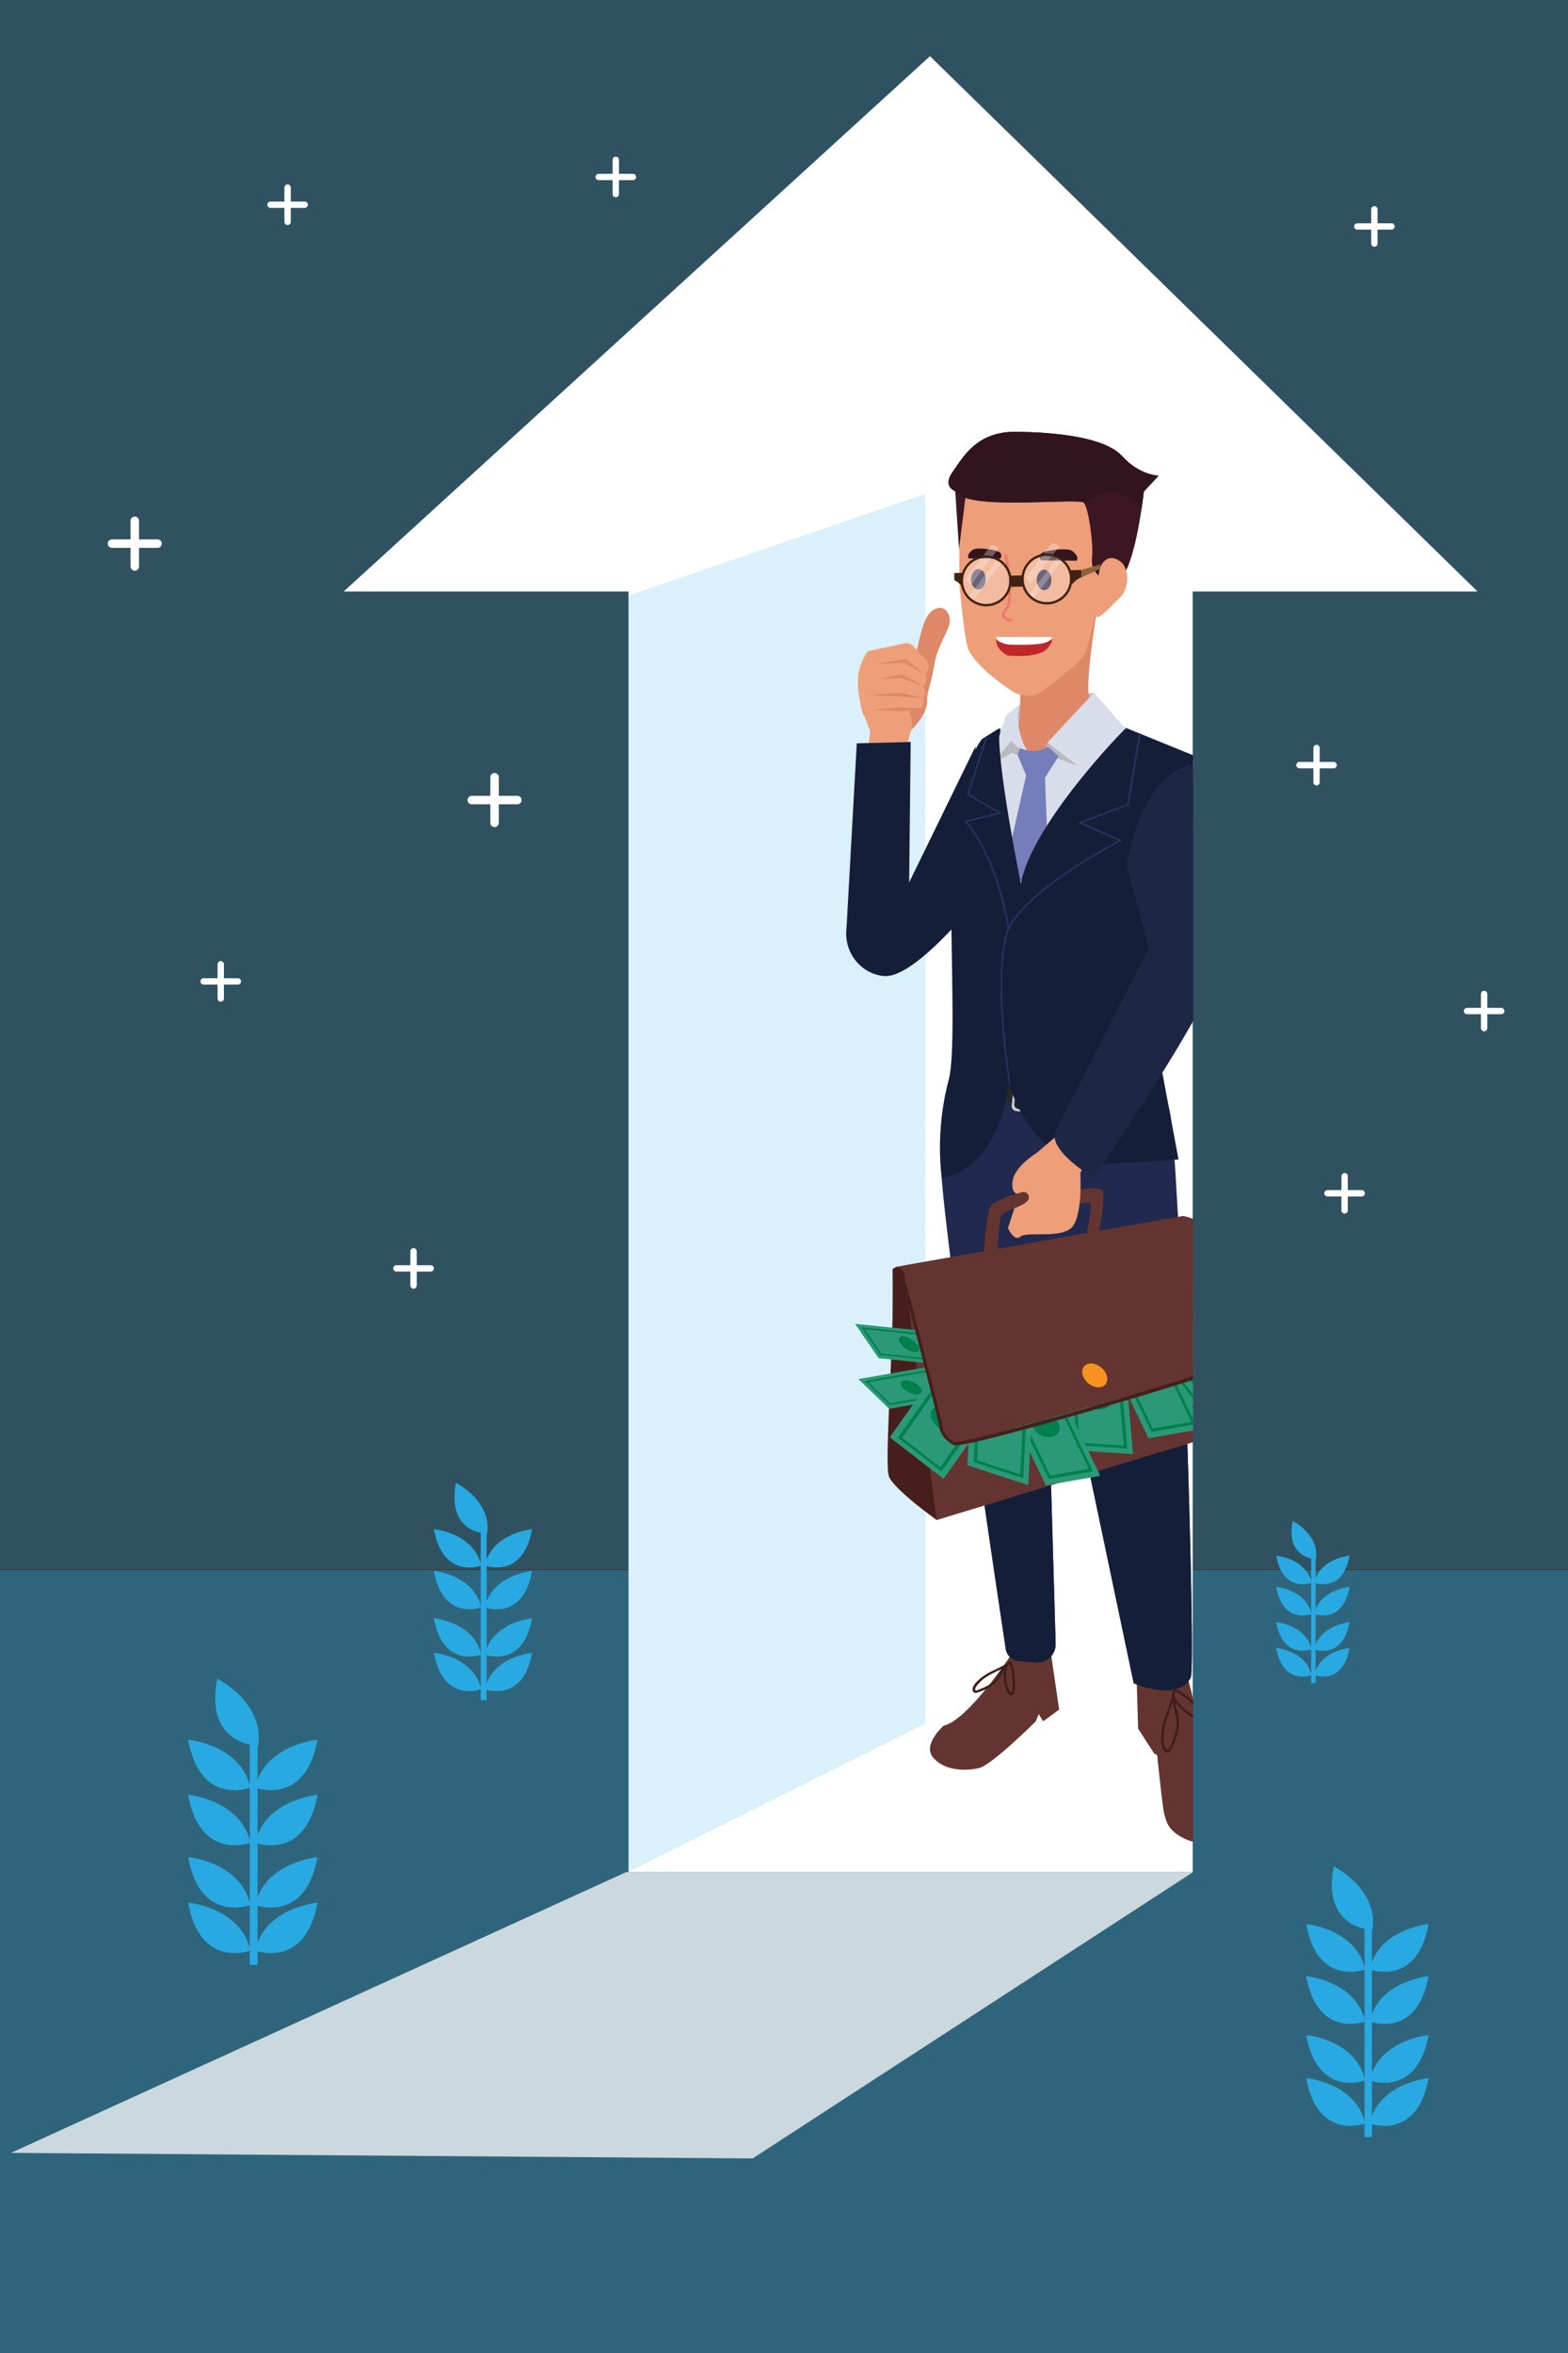 <svg xmlns="http://www.w3.org/2000/svg" xmlns:xlink="http://www.w3.org/1999/xlink" id="Layer_1" x="0px" y="0px" viewBox="0 0 2000 3000" style="enable-background:new 0 0 2000 3000;" xml:space="preserve"><rect x="0" y="0" width="2000" height="3000" fill="#333333" stroke="none"/><g>	<rect style="opacity:0.26;fill:#29A9E1;" width="2000" height="2000.777"></rect>	<rect y="2001.692" style="opacity:0.42;fill:#29A9E1;" width="2000" height="998.308"></rect></g><g>	<g>		<path style="fill:#29A9E1;" d="M1627.828,1983.384c0,0,38.092,3.463,45.018,34.629   C1672.846,2018.014,1636.485,2031.865,1627.828,1983.384z"></path>		<path style="fill:#29A9E1;" d="M1648.837,1939.305c0,0,34.325,16.877,29.628,48.456   C1678.465,1987.761,1639.555,1987.671,1648.837,1939.305z"></path>		<path style="fill:#29A9E1;" d="M1721.327,1983.384c0,0-38.093,3.463-45.018,34.629   C1676.309,2018.014,1712.67,2031.865,1721.327,1983.384z"></path>	</g>	<g>		<path style="fill:#29A9E1;" d="M1627.828,2023.208c0,0,38.092,3.463,45.018,34.629   C1672.846,2057.837,1636.485,2071.689,1627.828,2023.208z"></path>		<path style="fill:#29A9E1;" d="M1721.327,2023.208c0,0-38.093,3.463-45.018,34.629   C1676.309,2057.837,1712.67,2071.689,1721.327,2023.208z"></path>	</g>	<g>		<path style="fill:#29A9E1;" d="M1627.828,2068.226c0,0,38.092,3.463,45.018,34.629   C1672.846,2102.856,1636.485,2116.708,1627.828,2068.226z"></path>		<path style="fill:#29A9E1;" d="M1721.327,2068.226c0,0-38.093,3.463-45.018,34.629   C1676.309,2102.856,1712.67,2116.708,1721.327,2068.226z"></path>	</g>	<g>		<path style="fill:#29A9E1;" d="M1627.828,2101.125c0,0,38.092,3.463,45.018,34.629   C1672.846,2135.754,1636.485,2149.606,1627.828,2101.125z"></path>		<path style="fill:#29A9E1;" d="M1721.327,2101.125c0,0-38.093,3.463-45.018,34.629   C1676.309,2135.754,1712.67,2149.606,1721.327,2101.125z"></path>	</g>			<rect x="1672.413" y="1980.354" transform="matrix(-1 -1.224647e-16 1.224647e-16 -1 3350.454 4126.497)" style="fill:#29A9E1;" width="5.627" height="165.789"></rect></g><g>	<g>		<path style="fill:#29A9E1;" d="M1666.134,2453.188c0,0,63.539,5.776,75.091,57.762   C1741.225,2510.951,1680.574,2534.056,1666.134,2453.188z"></path>		<path style="fill:#29A9E1;" d="M1701.177,2379.663c0,0,57.255,28.151,49.421,80.826   C1750.598,2460.489,1685.695,2460.338,1701.177,2379.663z"></path>		<path style="fill:#29A9E1;" d="M1822.093,2453.188c0,0-63.539,5.776-75.091,57.762   C1747.001,2510.951,1807.652,2534.056,1822.093,2453.188z"></path>	</g>	<g>		<path style="fill:#29A9E1;" d="M1666.134,2519.615c0,0,63.539,5.776,75.091,57.762   C1741.225,2577.378,1680.574,2600.483,1666.134,2519.615z"></path>		<path style="fill:#29A9E1;" d="M1822.093,2519.615c0,0-63.539,5.776-75.091,57.762   C1747.001,2577.378,1807.652,2600.483,1822.093,2519.615z"></path>	</g>	<g>		<path style="fill:#29A9E1;" d="M1666.134,2594.707c0,0,63.539,5.776,75.091,57.763   C1741.225,2652.469,1680.574,2675.574,1666.134,2594.707z"></path>		<path style="fill:#29A9E1;" d="M1822.093,2594.707c0,0-63.539,5.776-75.091,57.763   C1747.001,2652.469,1807.652,2675.574,1822.093,2594.707z"></path>	</g>	<g>		<path style="fill:#29A9E1;" d="M1666.134,2649.581c0,0,63.539,5.776,75.091,57.763   C1741.225,2707.344,1680.574,2730.449,1666.134,2649.581z"></path>		<path style="fill:#29A9E1;" d="M1822.093,2649.581c0,0-63.539,5.776-75.091,57.763   C1747.001,2707.344,1807.652,2730.449,1822.093,2649.581z"></path>	</g>			<rect x="1740.503" y="2448.134" transform="matrix(-1 -1.224647e-16 1.224647e-16 -1 3490.392 5172.807)" style="fill:#29A9E1;" width="9.386" height="276.538"></rect></g><g>	<path style="fill:#FFFFFF;" d="M659.94,1014.674h-23.721v-23.721c0-2.965-2.426-5.391-5.391-5.391  c-2.965,0-5.391,2.426-5.391,5.391v23.721h-23.721c-2.965,0-5.391,2.426-5.391,5.391c0,2.965,2.426,5.391,5.391,5.391h23.721  v23.721c0,2.965,2.426,5.391,5.391,5.391c2.965,0,5.391-2.426,5.391-5.391v-23.721h23.721c2.965,0,5.391-2.426,5.391-5.391  C665.331,1017.1,662.905,1014.674,659.94,1014.674z"></path>	<path style="fill:#FFFFFF;" d="M201.024,687.734h-23.721v-23.721c0-2.965-2.426-5.391-5.391-5.391s-5.391,2.426-5.391,5.391v23.721  H142.8c-2.965,0-5.391,2.426-5.391,5.391s2.426,5.391,5.391,5.391h23.721v23.721c0,2.965,2.426,5.391,5.391,5.391  s5.391-2.426,5.391-5.391v-23.721h23.721c2.965,0,5.391-2.426,5.391-5.391S203.989,687.734,201.024,687.734z"></path>	<path style="fill:#FFFFFF;" d="M807.283,221.617h-17.79v-17.791c0-2.224-1.82-4.043-4.043-4.043s-4.043,1.819-4.043,4.043v17.791  h-17.791c-2.224,0-4.043,1.819-4.043,4.043s1.819,4.043,4.043,4.043h17.791v17.79c0,2.224,1.819,4.043,4.043,4.043  s4.043-1.819,4.043-4.043v-17.79h17.79c2.224,0,4.043-1.82,4.043-4.043S809.506,221.617,807.283,221.617z"></path>	<path style="fill:#FFFFFF;" d="M303.383,1247.206h-17.79v-17.791c0-2.224-1.819-4.043-4.043-4.043  c-2.224,0-4.043,1.819-4.043,4.043v17.791h-17.79c-2.224,0-4.043,1.82-4.043,4.043s1.82,4.043,4.043,4.043h17.79v17.79  c0,2.224,1.82,4.043,4.043,4.043c2.224,0,4.043-1.819,4.043-4.043v-17.79h17.79c2.224,0,4.043-1.82,4.043-4.043  S305.607,1247.206,303.383,1247.206z"></path>	<path style="fill:#FFFFFF;" d="M1914.877,1285h-17.791v-17.791c0-2.224-1.819-4.043-4.043-4.043c-2.224,0-4.043,1.819-4.043,4.043  V1285h-17.791c-2.224,0-4.043,1.819-4.043,4.043c0,2.224,1.819,4.043,4.043,4.043H1889v17.791c0,2.224,1.819,4.043,4.043,4.043  c2.224,0,4.043-1.819,4.043-4.043v-17.791h17.791c2.224,0,4.043-1.819,4.043-4.043C1918.92,1286.819,1917.101,1285,1914.877,1285z"></path>	<path style="fill:#FFFFFF;" d="M1736.891,1517.358H1719.1v-17.791c0-2.224-1.819-4.043-4.043-4.043  c-2.224,0-4.043,1.819-4.043,4.043v17.791h-17.79c-2.224,0-4.043,1.819-4.043,4.043c0,2.224,1.819,4.043,4.043,4.043h17.79v17.791  c0,2.224,1.82,4.043,4.043,4.043c2.224,0,4.043-1.82,4.043-4.043v-17.791h17.791c2.224,0,4.043-1.819,4.043-4.043  C1740.934,1519.177,1739.115,1517.358,1736.891,1517.358z"></path>	<path style="fill:#FFFFFF;" d="M388.668,257h-17.79v-17.79c0-2.224-1.82-4.043-4.043-4.043c-2.224,0-4.043,1.819-4.043,4.043V257  H345c-2.224,0-4.043,1.82-4.043,4.043c0,2.224,1.82,4.043,4.043,4.043h17.79v17.79c0,2.224,1.819,4.043,4.043,4.043  c2.224,0,4.043-1.82,4.043-4.043v-17.79h17.79c2.224,0,4.043-1.819,4.043-4.043C392.711,258.82,390.891,257,388.668,257z"></path>	<path style="fill:#FFFFFF;" d="M1701.104,971.467h-17.79v-17.79c0-2.224-1.819-4.043-4.043-4.043s-4.043,1.82-4.043,4.043v17.79  h-17.791c-2.224,0-4.043,1.82-4.043,4.043s1.82,4.043,4.043,4.043h17.791v17.791c0,2.224,1.819,4.043,4.043,4.043  s4.043-1.819,4.043-4.043v-17.791h17.79c2.224,0,4.043-1.819,4.043-4.043S1703.328,971.467,1701.104,971.467z"></path>	<path style="fill:#FFFFFF;" d="M1774.877,284.668h-17.791v-17.79c0-2.224-1.819-4.043-4.043-4.043c-2.224,0-4.043,1.82-4.043,4.043  v17.79h-17.791c-2.224,0-4.043,1.819-4.043,4.043c0,2.224,1.819,4.043,4.043,4.043H1749v17.79c0,2.224,1.819,4.043,4.043,4.043  c2.224,0,4.043-1.819,4.043-4.043v-17.79h17.791c2.224,0,4.043-1.82,4.043-4.043  C1778.92,286.487,1777.101,284.668,1774.877,284.668z"></path>	<path style="fill:#FFFFFF;" d="M549.334,1613.132h-17.791v-17.791c0-2.224-1.82-4.043-4.043-4.043  c-2.224,0-4.043,1.819-4.043,4.043v17.791h-17.79c-2.224,0-4.043,1.819-4.043,4.043c0,2.224,1.82,4.043,4.043,4.043h17.79v17.791  c0,2.224,1.82,4.043,4.043,4.043c2.224,0,4.043-1.82,4.043-4.043v-17.791h17.791c2.224,0,4.043-1.819,4.043-4.043  C553.378,1614.952,551.558,1613.132,549.334,1613.132z"></path></g><g>	<g>		<path style="fill:#29A9E1;" d="M553.451,1949.633c0,0,51.011,4.637,60.286,46.374   C613.737,1996.006,565.045,2014.556,553.451,1949.633z"></path>		<path style="fill:#29A9E1;" d="M581.585,1890.604c0,0,45.966,22.6,39.677,64.89   C621.262,1955.494,569.156,1955.373,581.585,1890.604z"></path>		<path style="fill:#29A9E1;" d="M678.66,1949.633c0,0-51.011,4.637-60.286,46.374   C618.374,1996.006,667.067,2014.556,678.66,1949.633z"></path>	</g>	<g>		<path style="fill:#29A9E1;" d="M553.451,2002.963c0,0,51.011,4.637,60.286,46.374   C613.737,2049.336,565.045,2067.886,553.451,2002.963z"></path>		<path style="fill:#29A9E1;" d="M678.66,2002.963c0,0-51.011,4.637-60.286,46.374   C618.374,2049.336,667.067,2067.886,678.66,2002.963z"></path>	</g>	<g>		<path style="fill:#29A9E1;" d="M553.451,2063.248c0,0,51.011,4.637,60.286,46.374   C613.737,2109.622,565.045,2128.172,553.451,2063.248z"></path>		<path style="fill:#29A9E1;" d="M678.66,2063.248c0,0-51.011,4.637-60.286,46.374   C618.374,2109.622,667.067,2128.172,678.66,2063.248z"></path>	</g>	<g>		<path style="fill:#29A9E1;" d="M553.451,2107.303c0,0,51.011,4.637,60.286,46.374   C613.737,2153.677,565.045,2172.227,553.451,2107.303z"></path>		<path style="fill:#29A9E1;" d="M678.66,2107.303c0,0-51.011,4.637-60.286,46.374   C618.374,2153.677,667.067,2172.227,678.66,2107.303z"></path>	</g>			<rect x="613.157" y="1945.575" transform="matrix(-1 -1.224647e-16 1.224647e-16 -1 1233.85 4113.164)" style="fill:#29A9E1;" width="7.536" height="222.014"></rect></g><g>	<defs>		<filter id="Adobe_OpacityMaskFilter" filterUnits="userSpaceOnUse" x="14.013" y="2386.84" width="1507.853" height="365.109">								</filter>	</defs>	<mask maskUnits="userSpaceOnUse" x="14.013" y="2386.84" width="1507.853" height="365.109" id="SVGID_1_">		<g style="filter:url(#Adobe_OpacityMaskFilter);">			<defs>									<filter id="Adobe_OpacityMaskFilter_00000165950763633880747240000014039179578685535930_" filterUnits="userSpaceOnUse" x="14.013" y="2386.84" width="1507.853" height="365.109">														</filter>			</defs>			<mask maskUnits="userSpaceOnUse" x="14.013" y="2386.84" width="1507.853" height="365.109" id="SVGID_1_">				<g style="filter:url(#Adobe_OpacityMaskFilter_00000165950763633880747240000014039179578685535930_);">				</g>			</mask>							<linearGradient id="SVGID_00000126294407612302334490000008873048979807487874_" gradientUnits="userSpaceOnUse" x1="777.541" y1="2384.371" x2="741.975" y2="3056.57">				<stop offset="0" style="stop-color:#FFFFFF"></stop>				<stop offset="0.071" style="stop-color:#FBFBFB"></stop>				<stop offset="0.147" style="stop-color:#EEEEEE"></stop>				<stop offset="0.226" style="stop-color:#D8D8D8"></stop>				<stop offset="0.306" style="stop-color:#BABABA"></stop>				<stop offset="0.388" style="stop-color:#949494"></stop>				<stop offset="0.471" style="stop-color:#646464"></stop>				<stop offset="0.553" style="stop-color:#2D2D2D"></stop>				<stop offset="0.613" style="stop-color:#000000"></stop>			</linearGradient>			<polygon style="mask:url(#SVGID_1_);fill:url(#SVGID_00000126294407612302334490000008873048979807487874_);" points="    1521.866,2386.84 798.761,2386.84 14.013,2744.836 959.977,2751.948    "></polygon>		</g>	</mask>			<linearGradient id="SVGID_00000012467410332324141790000010855824772177277084_" gradientUnits="userSpaceOnUse" x1="777.541" y1="2384.371" x2="741.975" y2="3056.57">		<stop offset="0" style="stop-color:#FFFFFF"></stop>		<stop offset="0.613" style="stop-color:#FFFFFF"></stop>	</linearGradient>	<polygon style="opacity:0.75;fill:url(#SVGID_00000012467410332324141790000010855824772177277084_);" points="1521.866,2386.84   798.761,2386.84 14.013,2744.836 959.977,2751.948  "></polygon>	<polygon style="fill:#FFFFFF;" points="1186.19,71.647 438.393,754.145 791.128,754.145 801.71,754.145 801.71,2386.84   1521.288,2386.84 1521.288,754.145 1884.604,754.145  "></polygon>	<polygon style="opacity:0.17;fill:#29A9E1;" points="801.131,759.529 1180.488,629.535 1180.488,2197.335 801.131,2386.84  "></polygon></g><g>	<g>		<path style="fill:#29A9E1;" d="M239.979,2218.121c0,0,67.193,6.108,79.41,61.084   C319.388,2279.205,255.25,2303.639,239.979,2218.121z"></path>		<path style="fill:#29A9E1;" d="M277.037,2140.368c0,0,60.547,29.77,52.263,85.474   C329.3,2225.841,260.665,2225.682,277.037,2140.368z"></path>		<path style="fill:#29A9E1;" d="M404.906,2218.121c0,0-67.193,6.108-79.41,61.084   C325.497,2279.205,389.635,2303.639,404.906,2218.121z"></path>	</g>	<g>		<path style="fill:#29A9E1;" d="M239.979,2288.368c0,0,67.193,6.108,79.41,61.084   C319.388,2349.452,255.25,2373.886,239.979,2288.368z"></path>		<path style="fill:#29A9E1;" d="M404.906,2288.368c0,0-67.193,6.108-79.41,61.084   C325.497,2349.452,389.635,2373.886,404.906,2288.368z"></path>	</g>	<g>		<path style="fill:#29A9E1;" d="M239.979,2367.778c0,0,67.193,6.108,79.41,61.084   C319.388,2428.862,255.25,2453.295,239.979,2367.778z"></path>		<path style="fill:#29A9E1;" d="M404.906,2367.778c0,0-67.193,6.108-79.41,61.084   C325.497,2428.862,389.635,2453.295,404.906,2367.778z"></path>	</g>	<g>		<path style="fill:#29A9E1;" d="M239.979,2425.808c0,0,67.193,6.108,79.41,61.084   C319.388,2486.892,255.25,2511.326,239.979,2425.808z"></path>		<path style="fill:#29A9E1;" d="M404.906,2425.808c0,0-67.193,6.108-79.41,61.084   C325.497,2486.892,389.635,2511.326,404.906,2425.808z"></path>	</g>			<rect x="318.625" y="2212.776" transform="matrix(-1 -1.224647e-16 1.224647e-16 -1 647.176 4717.993)" style="fill:#29A9E1;" width="9.926" height="292.441"></rect></g><g>	<defs>					<rect id="SVGID_00000099643985668723482540000004314213162284507801_" x="780.797" y="475.717" width="741.074" height="1905.191"></rect>	</defs>	<clipPath id="SVGID_00000174589498859787104610000015657055086962812324_">		<use xlink:href="#SVGID_00000099643985668723482540000004314213162284507801_" style="overflow:visible;"></use>	</clipPath>	<g style="clip-path:url(#SVGID_00000174589498859787104610000015657055086962812324_);">		<g>			<path style="fill:#29A9E1;" d="M1214.32,840.221"></path>			<path style="fill:#DF8867;" d="M1192.2,845.04c3.278-20.061,18.946-42.913,19.323-52.179    c0.569-13.993-10.219-24.205-23.697-13.294c-10.369,8.394-14.892,35.046-18.457,50.125c-1.069,4.521-4.908,5.326-4.908,5.326    s-0.329-0.205-0.898-0.56c0.009,0.115,0.011,0.231,0.02,0.346l-2.735-1.418c0,0,8.105,9.163-3.933,12.126    c-0.177,0.043-0.358,0.086-0.544,0.127c0,0,12.878,6.483,2.581,13.901c0,0,7.873,8.258,2.99,13.953c0,0,7.201,4.795,2.323,10.534    l-23.888,8.638l1.226,0.157c0,0,4.48,11.456,15.897,19.611c11.418,8.155-7.207,21.003-7.207,21.003l9.132,0.055    c0,0,23.122-19.809,23.201-39.875c0.005-1.26-0.022-2.426-0.076-3.507C1183.353,879.036,1187.46,874.044,1192.2,845.04z"></path>			<path style="fill:#EE9E78;" d="M1153.883,1048.354l0.616-83.48c0,0,1.231-12.824,7.245-32.564    c2.024-6.642,1.962-13.743-0.418-20.265l-2.7-7.398l17.086-2.753c2.583-3.284,3.089-7.745,1.307-11.524l-0.075-0.159l0.975-1.24    c2.365-3.006,2.828-7.09,1.197-10.549l-1.812-3.843l1.549-1.48c3.683-3.517,4.171-9.226,1.138-13.316l0,0l2.209-2.85    c3.52-4.541,3.238-10.957-0.676-15.163c-5.065-5.444-11.838-12.763-16.216-17.651c-2.895-3.232-7.275-4.651-11.517-3.736    c-16.394,3.535-46.895,9.546-47.421,10.333c-15.346,22.977-13.551,45.044-8.602,67.836c1.093,5.034,1.667,11.162,5.129,14.976    l7.18,19.198l-13.943,93.587C1096.137,1026.312,1131.592,1048.334,1153.883,1048.354z"></path>			<path style="fill:#DF8867;" d="M1113.828,846.527c7.816,0.18,39.26-6.915,41.586-6.079c2.327,0.836,22.252,18.499,22.252,18.499    l-23.923-13.846L1113.828,846.527z"></path>			<path style="fill:#DF8867;" d="M1117.286,866.157c7.816,0.18,31.444-7.095,33.771-6.259c2.327,0.836,26.25,14.681,26.25,14.681    l-27.921-10.028L1117.286,866.157z"></path>			<path style="fill:#DF8867;" d="M1107.438,886.262c7.816,0.18,40.751-3.752,43.077-2.917c2.327,0.836,26.43,6.865,26.43,6.865    l-28.101-2.212L1107.438,886.262z"></path>			<path style="fill:#DF8867;" d="M1108.569,905.056c7.816,0.18,40.751-3.752,43.077-2.917c2.327,0.836,23.448,0.541,23.448,0.541    l-25.119,4.113L1108.569,905.056z"></path>		</g>		<path style="fill:#151E39;" d="M1244.446,951.246l-84.829,173.863l1.967-179.07l-68.757,1.68l-13.097,235.518   c-2.87,23.019,8.782,45.656,29.532,56.028c5.528,2.763,11.778,4.703,18.762,5.222c34.383,2.553,99.444-74.94,99.444-74.94   L1244.446,951.246z"></path>		<g>			<polygon style="fill:#BABABE;" points="1395.39,883.155 1301.172,897.721 1291.068,922.916 1297.892,926.328 1390.01,893.259        "></polygon>			<path style="fill:#DF8867;" d="M1399.707,775.383c0,0-15.851,93.106-10.46,113.678c5.391,20.572,48.659,42.909,48.659,42.909    s-90.696,57.397-124.081,38.411c-33.386-18.986-44.483-28.423-44.483-28.423s26.148-3.47,30.027-18.353    s1.432-143.612,1.432-143.612L1399.707,775.383z"></path>			<path style="fill:#EE9E78;" d="M1223.744,744.717c0,0,5,59.739,10.391,80.311c5.391,20.572,49.837,52.725,60.971,58.432    c11.135,5.707,27.958,2.144,27.958,2.144s52.595-36.781,60.204-51.627c7.609-14.846,19.432-78.148,19.432-78.148    s13.874-81.934-0.842-102.599s-57.185-63.99-107.673-51.436c-50.488,12.553-66.406,18.923-69.604,58.995    C1223.173,678.426,1223.744,744.717,1223.744,744.717z"></path>			<path style="fill:#31141E;" d="M1235.634,711.938l39.679,0.396c0,0,3.424-2.234,1.202-6.791    c-2.222-4.557-29.397-8.23-35.099-4.885C1235.714,704.003,1233.39,709.648,1235.634,711.938z"></path>			<path style="fill:#31141E;" d="M1373.213,714.896l-44.908-0.448c0,0-3.824-2.605-1.206-7.711    c2.617-5.107,33.45-8.649,39.827-4.736C1373.302,705.915,1375.804,712.356,1373.213,714.896z"></path>			<path style="fill:#643530;" d="M1290.349,2108.869c0,0-55.023,83.934-86.731,91.394c0,0-27.978,24.247-13.056,41.034    c14.922,16.787,41.034,16.787,57.821,13.056c16.787-3.73,72.742-59.686,72.742-59.686l3.73-9.326l5.595,9.326l20.517-14.921    l-11.191-76.473L1290.349,2108.869z"></path>			<path style="fill:#643530;" d="M1449.823,2142.442l1.865,61.551l20.517,31.708l3.73,1.865c0,0,7.461,72.742,9.326,76.473    s1.865,13.056,13.056,22.382c11.191,9.326,39.169,22.382,57.821,3.73s20.517-37.304,20.517-37.304s-52.225-121.237-54.09-132.428    s-9.326-37.304-9.326-37.304L1449.823,2142.442z"></path>			<path style="fill:#2B203D;" d="M1257.197,738.663c-0.072,7.21-4.305,13.014-9.456,12.963c-5.15-0.051-9.267-5.938-9.195-13.149    c0.072-7.211,4.305-13.014,9.456-12.963C1253.152,725.566,1257.269,731.453,1257.197,738.663z"></path>			<path style="fill:#2B203D;" d="M1341.126,739.5c-0.072,7.21-4.305,13.014-9.456,12.963c-5.15-0.051-9.267-5.938-9.195-13.149    c0.072-7.211,4.305-13.014,9.456-12.963C1337.081,726.403,1341.198,732.29,1341.126,739.5z"></path>			<g>				<path style="fill:#EF7A6D;" d="M1290.979,792.952c-4.925-0.875-10.81-2.384-12.619-6.315c-1.421-3.088-0.052-6.955,4.186-11.823     c7.368-8.463,1.405-51.64-1.515-67.563l3.688-0.463c0.026,0.145,2.68,14.71,4.143,30.411c1.993,21.382,0.882,34.658-3.298,39.46     c-3.388,3.891-4.641,6.873-3.724,8.864c0.894,1.943,4.04,3.333,9.901,4.375L1290.979,792.952z"></path>			</g>			<path style="fill:#C0272D;" d="M1270.625,813.267l69.027-1.177c0,0,7.442,1.94-3.879,14.884    c-11.321,12.944-50.451,8.823-50.451,8.823S1268.611,828.169,1270.625,813.267z"></path>			<path style="fill:#FFFFFF;" d="M1270.636,812.187l69.016-0.097c0,0,7.453,0.86-3.793,6.246    c-11.245,5.386-50.397,3.425-50.397,3.425S1268.708,818.452,1270.636,812.187z"></path>			<path style="fill:#212A4E;" d="M1226.301,1340.434c0,0-24.979,67.345-26.448,136.341c-1.33,62.497,69.586,536.755,82.958,625.55    c1.264,8.394,8.121,14.807,16.579,15.527l21.721,1.849c13.922,1.185,25.771-10.019,25.366-23.985l-14.234-491.127    l113.849,541.584c0,0,57.019,24.604,72.742-7.461c7.243-14.771-14.097-662.911-26.717-721.013    c-12.621-58.102-58.535-98.257-58.535-98.257L1226.301,1340.434z"></path>			<path style="fill:#151E39;" d="M1279.475,1834.443c-12.277-0.038-24.354-0.813-36.248-2.255    c16.963,119.28,33.75,231.396,39.585,270.137c1.264,8.394,8.121,14.807,16.579,15.527l21.721,1.849    c13.922,1.185,25.771-10.019,25.366-23.985l-7.725-266.538C1319.682,1833.458,1299.923,1835.214,1279.475,1834.443z"></path>			<path style="fill:#151E39;" d="M1488.886,1747.702c-26.825,28.88-58.595,49.291-95.31,61.235    c-5.502,2.891-11.078,5.508-16.713,7.91l69.229,329.326c0,0,57.019,24.604,72.742-7.461c4.113-8.386-0.99-220.952-8.478-413.772    C1503.807,1732.882,1496.664,1740.477,1488.886,1747.702z"></path>			<path style="fill:#3D1623;" d="M1411.251,740.058c0,0-20.442-7.665-18.372-28.162c2.07-20.497-4.944-65.334-10.484-70.985    c-5.54-5.651-115.71,6.307-151.026-6.169l-8.111,65.204l-4.861-73.727c0,0-16.73-5.763-3.488-24.283    c13.242-18.521,30.362-51.925,80.72-51.423c50.357,0.502,113.715,6.73,135.854,31.199c22.139,24.469,46.386,24.711,46.386,24.711    l-18.856,20.33c0,0-8.204,74.529-23.395,101.424L1411.251,740.058z"></path>			<path style="fill:#31141E;" d="M1431.483,581.711c-22.139-24.469-85.497-30.697-135.854-31.199    c-50.358-0.502-67.478,32.902-80.72,51.423c-13.242,18.521,3.488,24.283,3.488,24.283l0.009,0.565    c4.764,2.233,9.07,5.232,12.803,8.84l0.16-0.882c35.316,12.477,145.487,0.518,151.026,6.169c0.136,0.138,0.273,0.319,0.41,0.504    c9.069-8.206,21.078-13.275,33.291-13.153c17.092,0.17,31.298,9.113,39.708,22.262c2.119-13.875,3.209-23.771,3.209-23.771    l18.856-20.33C1477.868,606.423,1453.622,606.181,1431.483,581.711z"></path>			<path style="fill:#262727;" d="M1227.865,1347.251c0,0,0,28.599,31.708,45.386c31.708,16.787,78.338,26.113,102.585,20.517    s95.125-41.034,98.855-61.551l-0.622,0.622L1227.865,1347.251z"></path>							<rect x="1375.215" y="1377.716" transform="matrix(0.975 -0.223 0.223 0.975 -276.852 343.755)" style="fill:#212A4E;" width="11.191" height="35.439"></rect>							<rect x="1268.9" y="1368.39" transform="matrix(0.912 0.409 -0.409 0.912 678.839 -400.18)" style="fill:#212A4E;" width="11.191" height="35.439"></rect>							<rect x="1410.654" y="1364.66" transform="matrix(0.902 -0.431 0.431 0.902 -457.798 746.235)" style="fill:#212A4E;" width="11.191" height="35.439"></rect>							<rect x="1233.461" y="1351.603" transform="matrix(0.733 0.68 -0.68 0.733 1262.184 -477.234)" style="fill:#212A4E;" width="11.191" height="35.439"></rect>			<path style="fill:#31141E;" d="M1415.13,725.103c-8.067-0.08-15.484-2.126-21.96-5.634c2.775,14.838,18.081,20.589,18.081,20.589    l24.367-11.881c1.632-2.89,3.183-6.333,4.653-10.172C1432.686,722.565,1423.961,725.191,1415.13,725.103z"></path>			<path style="fill:#EE9E78;" d="M1403.016,724.121c0,0,6.723-19.518,23.416-10.026c16.693,9.493,12.684,37.432,3.265,46.665    c-9.418,9.232-26.39,27.716-30.102,25.814c-3.712-1.902-7.386-7.535-7.386-7.535L1403.016,724.121z"></path>			<path style="fill:#D9DDE9;" d="M1283.821,924.476l40.234,48.806l89.168-56.934l115.087,56.173c0,0-48.45,182.314-50.687,219.597    c-1.375,22.919-0.247,77.58,0.826,116.299c0.723,26.096-15.534,49.698-40.224,58.179    c-31.049,10.665-73.032,22.357-102.437,19.962c-24.16-1.968-50.279-7.954-71.365-13.815    c-25.358-7.049-43.618-29.142-45.715-55.378c-5.658-70.781-8.009-208.16,0.713-257.452    c11.86-67.032,34.557-118.649,34.557-118.649L1283.821,924.476z"></path>			<path style="fill:#CDD0D7;" d="M1477.623,1192.118c0.247-4.116,1.059-10.005,2.305-17.217    c-26.108,27.016-56.749,46.271-91.947,57.722c-35.293,18.542-73.327,27.045-114.102,25.506    c-20.505-0.064-40.471-2.104-59.907-6.085c1.585,24.53,3.287,47.203,4.735,65.32c2.097,26.236,20.357,48.329,45.715,55.378    c21.086,5.861,47.205,11.847,71.365,13.815c29.405,2.395,71.387-9.297,102.437-19.962c24.69-8.481,40.947-32.083,40.224-58.179    C1477.376,1269.698,1476.248,1215.036,1477.623,1192.118z"></path>			<polygon style="fill:#BABABE;" points="1322.99,972.971 1291.282,959.914 1267.034,972.971 1291.282,935.667    "></polygon>			<polygon style="fill:#D9DDE9;" points="1330.536,978.009 1336.448,946.358 1395.39,883.155 1433.637,926.81 1371.419,993.339        "></polygon>			<path style="fill:#D9DDE9;" d="M1301.172,897.721l-17.351,13.698c-7.628,16.711-16.787,61.551-16.787,61.551l22.382-27.978    l29.994,26.377C1319.411,971.37,1289.6,935.844,1301.172,897.721z"></path>			<polygon style="fill:#BABABE;" points="1375.215,976.701 1336.046,946.858 1324.855,972.971 1345.372,965.51    "></polygon>			<rect x="1367.754" y="1043.848" style="fill:#CDD0D7;" width="80.203" height="11.191"></rect>			<g>				<path style="fill:#CDD0D7;" d="M1334.329,1420.731l-38.181-4.147c-3.535-0.384-6.114-3.591-5.73-7.126l2.028-18.667     c0.384-3.535,3.591-6.114,7.126-5.73l38.181,4.147c3.535,0.384,6.114,3.591,5.73,7.126l-2.027,18.667     C1341.071,1418.536,1337.864,1421.115,1334.329,1420.731z"></path>				<path style="fill:#262727;" d="M1332.601,1417.506l-34.074-3.701c-3.014-0.327-5.212-3.061-4.884-6.075l1.629-15.001     c0.327-3.014,3.061-5.212,6.075-4.884l34.074,3.701c3.014,0.327,5.212,3.061,4.884,6.074l-1.629,15.001     C1338.349,1415.635,1335.615,1417.833,1332.601,1417.506z"></path>			</g>			<g>				<path style="fill:#3F1D1B;" d="M1286.467,2119.08c-9.566,7.351-21.633,10.535-31.528,17.468     c-4.32,3.027-18.492,13.754-13.425,20.52c2.029,2.709,5.942,0.55,8.421-0.317c5.014-1.754,9.948-3.952,14.354-6.941     c3.813-2.587,7.216-5.726,9.873-9.505c3.489-4.963,5.404-10.805,10.062-14.899c-0.836-0.487-1.671-0.973-2.507-1.459     c-2.005,7.974-2.122,16.244,0.001,24.216c0.857,3.219,3.528,14.555,8.562,13.504c5.107-1.066,4.24-12.257,4.284-15.728     c0.119-9.214-1.395-18.313-4.233-27.065c-0.593-1.829-3.491-1.047-2.893,0.797c2.009,6.194,3.394,12.539,3.895,19.042     c0.208,2.704,0.275,5.419,0.21,8.13c-0.05,2.083,0.265,8.981-1.075,10.38c-1.182,1.233-1.038,1.052-2.316-0.785     c-0.852-1.225-1.425-2.881-1.964-4.251c-1.03-2.62-1.807-5.355-2.326-8.121c-1.21-6.456-0.849-12.971,0.747-19.321     c0.378-1.504-1.399-2.433-2.507-1.459c-6.075,5.34-8.085,13.581-13.732,19.312c-3.162,3.209-6.944,5.715-10.94,7.759     c-2.209,1.13-4.494,2.103-6.818,2.971c-0.947,0.354-5.041,2.382-5.925,1.963c-4.176-1.978,6.766-12.238,8.273-13.493     c3.598-2.998,7.624-5.452,11.741-7.664c7.759-4.168,16.244-7.056,23.28-12.463     C1289.491,2120.51,1287.999,2117.903,1286.467,2119.08L1286.467,2119.08z"></path>			</g>			<g>				<path style="fill:#3F1D1B;" d="M1495.862,2156.969c-2.13,16.107-10.847,30.607-13.645,46.657     c-1.172,6.72-1.541,13.601-0.482,20.362c0.595,3.795,2.17,9.764,6.782,10.563c4.26,0.739,6.163-5.907,7.509-8.719     c3.102-6.48,5.683-13.298,6.943-20.393c1.064-5.989,1.202-12.088,0.065-18.076c-1.46-7.684-4.908-14.794-4.298-22.781     c-0.932,0.252-1.863,0.505-2.795,0.757c5.053,8.677,11.986,16.068,20.442,21.517c4.198,2.705,8.734,4.892,13.459,6.507     c2.573,0.879,6.986,2.813,8.985-0.205c1.791-2.705-0.565-6.18-2.118-8.283c-3.161-4.28-6.724-8.29-10.51-12.024     c-8.103-7.993-17.413-14.609-27.536-19.794c-1.715-0.879-3.235,1.709-1.514,2.59c7.699,3.944,14.932,8.67,21.496,14.316     c2.905,2.499,5.678,5.152,8.301,7.945c2.523,2.686,7.382,6.825,8.476,10.32c1.977,6.312-8.922,0.694-10.823-0.217     c-3.234-1.549-6.333-3.382-9.245-5.475c-6.908-4.967-12.549-11.371-16.824-18.711c-0.789-1.355-2.686-0.67-2.795,0.757     c-0.857,11.226,5.403,21.42,5.097,32.695c-0.163,5.996-1.506,11.899-3.461,17.553c-1.119,3.237-2.458,6.399-3.936,9.487     c-1.239,2.589-3.105,9.462-7.08,4.821c-1.82-2.125-1.884-6.747-2.094-9.277c-0.257-3.095-0.208-6.233,0.062-9.326     c0.565-6.469,2.056-12.803,3.947-19.004c3.518-11.539,8.999-22.511,10.593-34.563     C1499.115,2155.06,1496.112,2155.079,1495.862,2156.969L1495.862,2156.969z"></path>			</g>			<g>				<g style="opacity:0.69;">					<defs>													<ellipse id="SVGID_00000167373638235613430930000006217490084288274106_" transform="matrix(0.707 -0.707 0.707 0.707 -155.343 1106.688)" style="opacity:0.69;" cx="1258.219" cy="740.86" rx="30.662" ry="30.662"></ellipse>					</defs>					<clipPath id="SVGID_00000178172835012916923790000016952798063998391464_">						<use xlink:href="#SVGID_00000167373638235613430930000006217490084288274106_" style="overflow:visible;"></use>					</clipPath>											<ellipse transform="matrix(0.707 -0.707 0.707 0.707 -155.343 1106.688)" style="opacity:0.43;clip-path:url(#SVGID_00000178172835012916923790000016952798063998391464_);fill:#FFFFFF;" cx="1258.219" cy="740.86" rx="30.662" ry="30.662"></ellipse>											<rect x="1197.041" y="726.087" transform="matrix(0.603 -0.798 0.798 0.603 -89.668 1282.178)" style="opacity:0.43;clip-path:url(#SVGID_00000178172835012916923790000016952798063998391464_);fill:#FFFFFF;" width="90.963" height="10.065"></rect>											<rect x="1209.043" y="737.068" transform="matrix(0.603 -0.798 0.798 0.603 -92.533 1295.559)" style="opacity:0.43;clip-path:url(#SVGID_00000178172835012916923790000016952798063998391464_);fill:#FFFFFF;" width="90.963" height="7.235"></rect>				</g>				<g style="opacity:0.69;">					<defs>													<ellipse id="SVGID_00000152944814199946640480000016376323867085364375_" transform="matrix(0.865 -0.502 0.502 0.865 -190.61 769.402)" style="opacity:0.69;" cx="1334.851" cy="739.005" rx="30.662" ry="30.662"></ellipse>					</defs>					<clipPath id="SVGID_00000105390295264871368000000000056428996256390272_">						<use xlink:href="#SVGID_00000152944814199946640480000016376323867085364375_" style="overflow:visible;"></use>					</clipPath>											<ellipse transform="matrix(0.865 -0.502 0.502 0.865 -190.61 769.402)" style="opacity:0.43;clip-path:url(#SVGID_00000105390295264871368000000000056428996256390272_);fill:#FFFFFF;" cx="1334.851" cy="739.005" rx="30.662" ry="30.662"></ellipse>											<rect x="1273.673" y="724.232" transform="matrix(0.603 -0.798 0.798 0.603 -57.733 1342.598)" style="opacity:0.43;clip-path:url(#SVGID_00000105390295264871368000000000056428996256390272_);fill:#FFFFFF;" width="90.963" height="10.065"></rect>											<rect x="1285.675" y="735.214" transform="matrix(0.603 -0.798 0.798 0.603 -60.597 1355.979)" style="opacity:0.43;clip-path:url(#SVGID_00000105390295264871368000000000056428996256390272_);fill:#FFFFFF;" width="90.963" height="7.235"></rect>				</g>									<ellipse transform="matrix(0.507 -0.862 0.862 0.507 -18.715 1449.337)" style="fill:none;stroke:#402312;stroke-width:3;stroke-miterlimit:10;" cx="1258.053" cy="741.034" rx="31.002" ry="31.002"></ellipse>									<rect x="1289.393" y="733.289" transform="matrix(1 -0.024 0.024 1 -17.53 31.577)" style="fill:#402312;" width="14.309" height="14.309"></rect>				<path style="fill:#402312;" d="M1365.231,727.024l14.305-0.346l0.223,9.196c0,0-9.122,3.288-12.039,9.492L1365.231,727.024z"></path>				<path style="fill:#402312;" d="M1228.316,730.338l-11.239,0.272l0.222,9.196c0,0,7.3,2.89,9.856,8.963L1228.316,730.338z"></path>				<polygon style="fill:#8B6339;" points="1379.536,726.678 1403.893,719.273 1402.015,726.134 1379.759,735.874     "></polygon>									<ellipse transform="matrix(0.707 -0.707 0.707 0.707 -130.78 1160.544)" style="fill:none;stroke:#402312;stroke-width:3;stroke-miterlimit:10;" cx="1335.511" cy="738.138" rx="31.002" ry="31.002"></ellipse>			</g>			<path style="fill:#757DBA;" d="M1301.19,953.839c0,0,19.174,9.504,35.247-1.882l13.868,12.149l-17.369,27.469l3.121,84.877    l-35.03,48.583c0,0-13.989-35.212-13.834-38.664c0.154-3.452,21.659-97.603,21.659-97.603l-10.923-26.428L1301.19,953.839z"></path>			<path style="fill:#151E39;" d="M1436.483,928.214c-1.135-0.438-120.911,122.69-134.392,198.621    c0,0-26.245-129.589-27.679-184.701c-0.138-5.321,3.214-11.027,0.532-13.709c-0.226-0.227-22.486,13.944-22.486,13.944    s-41.566,48.017-39.544,201.709c1.53,116.242,4.899,203.699-2.923,233.077c-18.062,67.833-8.614,124.518-8.614,124.518    s69.454-4.493,85.632-119.761c19.806,62.979,63.898,105.522,119.141,102.423c85.662-4.806,97.068-6.067,97.068-6.067    l-28.312-151.669c0,0,6.528-161.378,18.431-197.98c11.903-36.602,57.301-135.23,30.782-164.762L1436.483,928.214z"></path>			<g>				<path style="fill:#643530;" d="M1398.188,1589.063c0,0,12.077-57.358,8.817-69.833c-2.377-9.094-42.893-0.811-42.568-0.694     c0.325,0.117-12.431,1.222-10.716,8.107c0.102,0.411-0.922,4.758-0.784,5.192c3.329,10.416,37.145-1.868,38.054,2.615     c2.371,11.691-8.504,48.968-6.732,56.108C1385.358,1594.987,1398.188,1589.063,1398.188,1589.063z"></path>				<path style="fill:#EE9E78;" d="M1357.167,1440.313l-34.574,29.328c0,0-28.871,17.668-31.031,36.264s8.269,16.182,8.269,16.182     l-14.131,43.662c0,0,7.704,17.929,15.769,10.892c8.066-7.037,51.112,3.036,65.497-11.603c14.385-14.639,11-69.758,11-69.758     l10.276-19.828L1357.167,1440.313z"></path>				<path style="fill:#1D2744;" d="M1529.802,973.578c0,0,26.753,226.267,17.719,272.354     c-9.034,46.087-152.524,255.675-152.524,255.675s-55.778-32.411-49.512-57.829l119.729-234.286l-28.07-107.106     C1437.143,1102.385,1456.102,977.172,1529.802,973.578z"></path>				<path style="fill:#643530;" d="M1253.64,1617.116c0,0,3.449-70.273,10.333-79.621c5.019-6.816,27.621-14.094,39.501-17.537     c6.132-1.777,11.334,5.197,7.614,10.386c-0.222,0.31-0.464,0.624-0.728,0.94c-6.319,7.602-28.922,11.863-32.929,18.284     c-4.007,6.421-4.732,56.352-6.993,63.338C1268.178,1619.891,1253.64,1617.116,1253.64,1617.116z"></path>				<g>					<g>						<path style="fill:#643530;" d="M1143.227,1615.073l365.803-64.74c0,0,18.939,3.411,18.879,9.851       c-0.06,6.44,30.7,267.315,30.7,267.315l-363.86,110.513c0,0-64.589-54.342-59.799-59.392       c4.79-5.05,3.507-260.643,3.507-260.643L1143.227,1615.073z"></path>						<path style="fill:#461F1C;" d="M1194.749,1938.012c0,0-53.967-38.531-60.906-55.464       c-6.261-15.278,6.677-174.161,5.203-261.668c-0.139-8.273,13.099-5.441,14.399,3.08L1194.749,1938.012z"></path>					</g>					<g>						<g>							<g>								<polygon style="fill:#2B9977;" points="1555.897,1837.063 1612.984,1805.384 1511.198,1676.018 1454.111,1707.698                  "></polygon>							</g>							<g>								<path style="fill:#00804D;" d="M1464.826,1710.795l46.366-25.73l91.88,116.774l-46.366,25.731L1464.826,1710.795z          M1510.969,1690.163l-40.47,22.458l86.432,109.851l40.47-22.459L1510.969,1690.163z"></path>							</g>							<g>								<path style="fill:#00804D;" d="M1520.683,1763.68c5.745,7.301,16.341,9.924,23.668,5.857         c7.327-4.066,8.61-13.281,2.865-20.582c-5.745-7.301-16.341-9.924-23.668-5.857         C1516.221,1747.164,1514.938,1756.379,1520.683,1763.68z"></path>							</g>						</g>						<g>							<g>								<polygon style="fill:#2B9977;" points="1613.031,1777.264 1599.704,1715.495 1459.39,1642.031 1472.718,1703.801                  "></polygon>							</g>							<g>								<path style="fill:#00804D;" d="M1478.2,1701.14l-10.824-50.169l126.657,66.314l10.825,50.17L1478.2,1701.14z          M1471.819,1656.127l9.448,43.79l119.148,62.382l-9.448-43.79L1471.819,1656.127z"></path>							</g>							<g>																	<ellipse transform="matrix(0.759 -0.651 0.651 0.759 -742.458 1410.62)" style="fill:#00804D;" cx="1536.117" cy="1709.213" rx="9.213" ry="19.817"></ellipse>							</g>						</g>						<g>							<g>								<polygon style="fill:#2B9977;" points="1584.996,1693.938 1562.82,1647.854 1453.665,1617.456 1475.841,1663.54         "></polygon>							</g>							<g>								<path style="fill:#00804D;" d="M1478.914,1660.368l-18.011-37.429l98.531,27.439l18.012,37.43L1478.914,1660.368z          M1464.969,1626.131l15.721,32.67l92.689,25.812l-15.721-32.67L1464.969,1626.131z"></path>							</g>							<g>								<path style="fill:#00804D;" d="M1524.328,1666.082c6.16,1.716,8.847-1.689,6.001-7.603         c-2.846-5.915-10.148-12.1-16.308-13.816c-6.16-1.716-8.847,1.689-6.001,7.603         C1510.866,1658.181,1518.167,1664.367,1524.328,1666.082z"></path>							</g>						</g>						<g>							<g>								<polygon style="fill:#2B9977;" points="1231.533,1779.174 1192.27,1741.302 1094.875,1758.304 1134.137,1796.177                  "></polygon>							</g>							<g>								<path style="fill:#00804D;" d="M1134.914,1791.527l-31.889-30.76l87.916-15.348l31.89,30.76L1134.914,1791.527z          M1107.658,1762.267l27.834,26.849l82.703-14.438l-27.834-26.849L1107.658,1762.267z"></path>							</g>							<g>																	<ellipse transform="matrix(0.431 -0.902 0.902 0.431 -934.08 2055.627)" style="fill:#00804D;" cx="1162.927" cy="1768.473" rx="7.098" ry="14.574"></ellipse>							</g>						</g>						<g>							<g>								<polygon style="fill:#2B9977;" points="1227.713,1742.613 1197.654,1698.825 1090.655,1687.88 1120.714,1731.667                  "></polygon>							</g>							<g>								<path style="fill:#00804D;" d="M1122.886,1727.78l-24.414-35.564l96.585,9.88l24.414,35.564L1122.886,1727.78z          M1102.888,1694.77l21.309,31.042l90.859,9.294l-21.31-31.042L1102.888,1694.77z"></path>							</g>							<g>																	<ellipse transform="matrix(0.567 -0.824 0.824 0.567 -910.784 1696.52)" style="fill:#00804D;" cx="1158.972" cy="1714.938" rx="6.885" ry="15.025"></ellipse>							</g>						</g>						<g>							<g>								<polygon style="fill:#2B9977;" points="1464.936,1833.773 1534.281,1821.655 1466.534,1680.498 1397.189,1692.616                  "></polygon>							</g>							<g>								<path style="fill:#00804D;" d="M1407.485,1698.262l56.323-9.842l61.153,127.418l-56.323,9.843L1407.485,1698.262z          M1462.04,1692.823l-49.161,8.591l57.527,119.864l49.161-8.591L1462.04,1692.823z"></path>							</g>							<g>																	<ellipse transform="matrix(0.422 -0.906 0.906 0.422 -745.531 2344.571)" style="fill:#00804D;" cx="1466.223" cy="1757.051" rx="13.807" ry="18.248"></ellipse>							</g>						</g>						<g>							<g>								<polygon style="fill:#2B9977;" points="1366.353,1848.765 1445.14,1853.907 1433.528,1718.487 1354.741,1713.346                  "></polygon>							</g>							<g>								<path style="fill:#00804D;" d="M1363.259,1720.454l63.991,4.176l10.482,122.24l-63.991-4.175L1363.259,1720.454z          M1423.492,1727.989l-55.854-3.645l9.86,114.992l55.854,3.645L1423.492,1727.989z"></path>							</g>							<g>																	<ellipse transform="matrix(0.242 -0.97 0.97 0.242 -669.441 2710.054)" style="fill:#00804D;" cx="1400.495" cy="1783.662" rx="13.541" ry="18.607"></ellipse>							</g>						</g>						<g>							<g>								<polygon style="fill:#2B9977;" points="1334.034,1893.795 1403.38,1881.676 1335.633,1740.519 1266.287,1752.638                  "></polygon>							</g>							<g>								<path style="fill:#00804D;" d="M1276.584,1758.283l56.323-9.842l61.153,127.418l-56.323,9.843L1276.584,1758.283z          M1331.139,1752.844l-49.161,8.591l57.527,119.864l49.161-8.591L1331.139,1752.844z"></path>							</g>							<g>																	<ellipse transform="matrix(0.422 -0.906 0.906 0.422 -875.585 2260.606)" style="fill:#00804D;" cx="1335.322" cy="1817.072" rx="13.807" ry="18.248"></ellipse>							</g>						</g>						<g>							<g>								<polygon style="fill:#2B9977;" points="1233.906,1868.102 1311.555,1893.491 1318.296,1759.06 1240.648,1733.67         "></polygon>							</g>							<g>								<path style="fill:#00804D;" d="M1248.158,1742.775l63.066,20.622l-6.085,121.348l-63.067-20.621L1248.158,1742.775z          M1307.034,1765.683l-55.047-18l-5.725,114.153l55.047,17.999L1307.034,1765.683z"></path>							</g>							<g>																	<ellipse transform="matrix(0.516 -0.857 0.857 0.516 -935.76 1971.25)" style="fill:#00804D;" cx="1276.648" cy="1813.76" rx="12.849" ry="19.61"></ellipse>							</g>						</g>						<g>							<g>								<polygon style="fill:#2B9977;" points="1134.91,1832.525 1203.432,1885.517 1274.231,1785.436 1205.709,1732.443                  "></polygon>							</g>							<g>								<path style="fill:#00804D;" d="M1209.18,1742.663l55.653,43.041l-63.908,90.341l-55.654-43.041L1209.18,1742.663z          M1259.401,1785.645l-48.577-37.568l-60.119,84.984l48.577,37.568L1259.401,1785.645z"></path>							</g>							<g>																	<ellipse transform="matrix(0.633 -0.774 0.774 0.633 -958.529 1597.634)" style="fill:#00804D;" cx="1205.053" cy="1809.354" rx="12.509" ry="20.142"></ellipse>							</g>						</g>						<g>							<path style="fill:#643530;" d="M1529.337,1572.31l15.954,146.928c0,0,1.703,31.705-2.692,32.25s-318.639,88.77-318.639,88.77        s-9.846,1.898-17.994-9.389c-8.148-11.287-48.039-180.288-48.039-180.288L1529.337,1572.31z"></path>							<g>								<path style="fill:#461F1C;" d="M1217.028,1842.4c2.413,0.709,10.125,0.636,55.908-11.043         c35.704-9.108,79.266-21.389,109.523-30.087c64.822-18.634,156.536-46.302,160.14-49.782         c5.982-5.775,4.05-23.75,3.958-26.578l-1.751-14.191c0.237,7.294-1.55,33.16-5.853,37.314         c-3.353,2.547-71.707,24.002-158.113,48.854c-92.824,26.697-157.032,42.922-163.797,41.394         c-11.158-5.186-14.835-15.721-14.798-19.746c0.049-5.233-41.156-162.278-45.854-180.168l-4.365-0.222         c18.217,69.362,45.424,174.301,45.712,179.109c-0.05,5.278,4.424,18.367,18.573,24.868         C1216.51,1842.212,1216.728,1842.312,1217.028,1842.4z"></path>							</g>						</g>													<ellipse transform="matrix(0.65 -0.76 0.76 0.65 -843.817 1675.045)" style="fill:#F69220;" cx="1396.267" cy="1753.442" rx="13.023" ry="17.809"></ellipse>					</g>				</g>			</g>			<g>				<path style="fill:#283460;" d="M1287.008,1381.912c-17.755-116.24-10.102-180.425-1.392-198.412     c23.642-48.821,126.177-104.045,141.288-111.982l-52.237-22.704l63.05-23.46l15.28-90.498l1.968,0.919l-15.404,91.01     l-59.586,22.171l51.56,22.409l-1.875,0.956c-1.169,0.595-117.136,60.165-142.257,112.043     c-8.637,17.835-16.137,81.34,1.568,197.247L1287.008,1381.912z"></path>			</g>			<g>				<path style="fill:#283460;" d="M1285.532,1184.099c-8.57-50.355-23.022-84.74-33.636-104.717     c-11.498-21.641-21.092-31.504-21.188-31.601l-1.234-1.255l43.343-10.309l-39.21-23.029l23.738-74.001l2.661-1.717     l-24.022,74.811l42.097,24.725l-44.786,10.652c2.917,3.285,10.896,13.01,20.3,30.688c10.702,20.119,25.27,54.74,33.894,105.419     L1285.532,1184.099z"></path>			</g>		</g>	</g></g></svg>